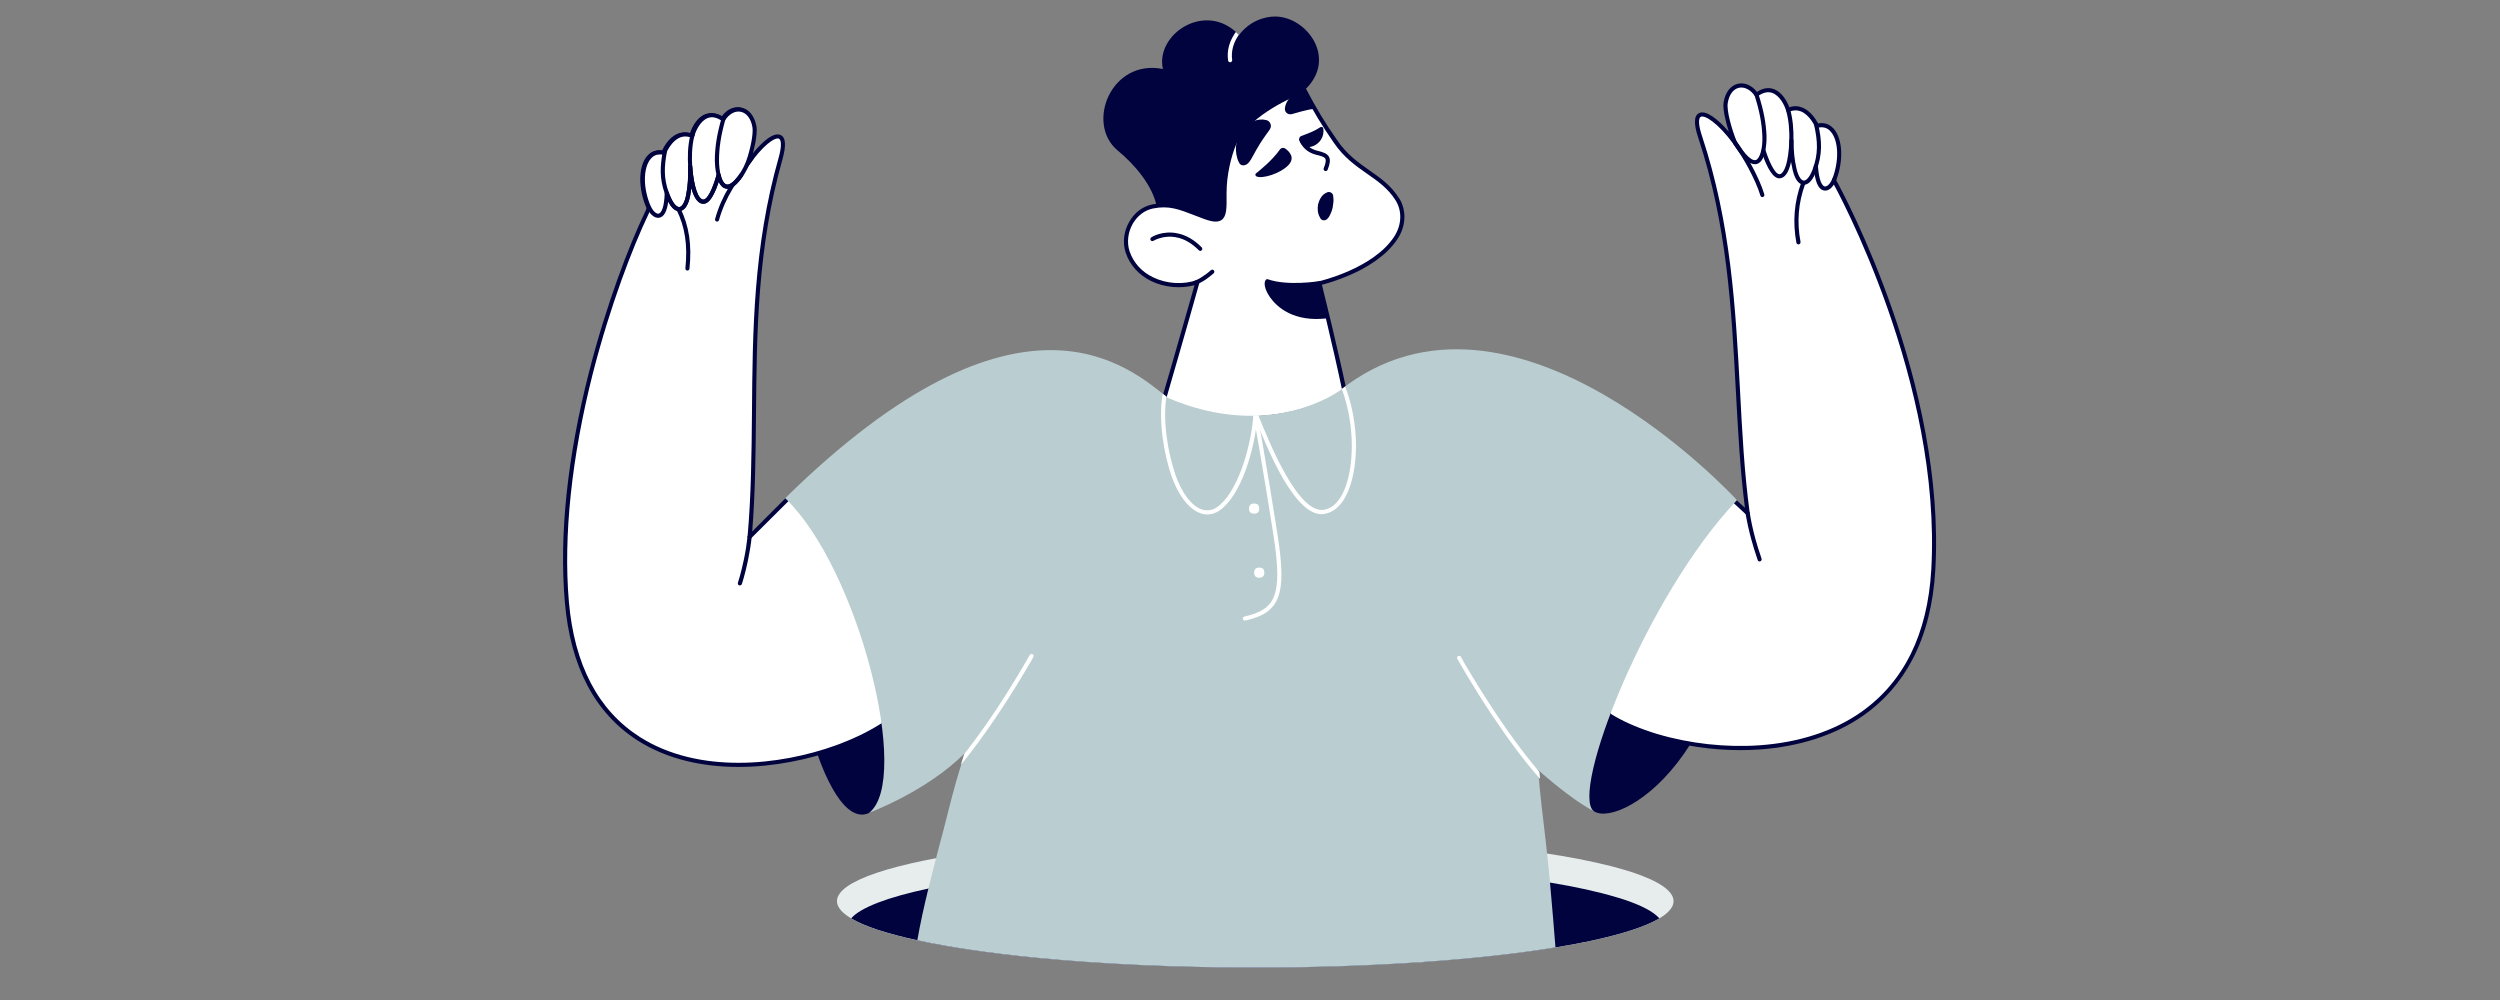 <svg version="1.2" preserveAspectRatio="xMidYMid meet" height="40" viewBox="0 0 75 30" zoomAndPan="magnify" width="100" xmlns:xlink="http://www.w3.org/1999/xlink" xmlns="http://www.w3.org/2000/svg"><rect x="0" y="0" width="75" height="30" fill="#808080" stroke="none"/><defs><clipPath id="6e4f71b139"><path d="M 25 25 L 51 25 L 51 29.031 L 25 29.031 Z M 25 25"></path></clipPath><clipPath id="056508c7a5"><path d="M 25 25 L 50 25 L 50 29.031 L 25 29.031 Z M 25 25"></path></clipPath><clipPath id="13c858c634"><path d="M 36 0.496 L 38 0.496 L 38 2 L 36 2 Z M 36 0.496"></path></clipPath><clipPath id="d900036f0f"><path d="M 39.133 2.707 C 38.328 3.457 37.074 7.027 37.074 7.027 C 37.074 7.027 35.668 6.32 34.906 6.211 C 34.84 6.199 34.77 6.195 34.703 6.199 C 34.578 5.559 34.031 4.926 33.531 4.516 C 32.559 3.707 33.332 1.758 34.887 2.07 C 34.652 1.02 36.184 0.004 37.172 1.051 C 37.469 0.648 37.93 0.484 38.285 0.496 C 39.223 0.523 40.137 1.773 39.133 2.707 Z M 39.133 2.707"></path></clipPath><clipPath id="f13216242a"><path d="M 16.613 3 L 27 3 L 27 23 L 16.613 23 Z M 16.613 3"></path></clipPath><clipPath id="25fd8cb397"><path d="M 16.613 3 L 27 3 L 27 24 L 16.613 24 Z M 16.613 3"></path></clipPath><clipPath id="2780c1cd53"><path d="M 48 2 L 58.711 2 L 58.711 23 L 48 23 Z M 48 2"></path></clipPath><clipPath id="c77d0178c1"><path d="M 23 10 L 53 10 L 53 29.031 L 23 29.031 Z M 23 10"></path></clipPath><clipPath id="6e27660c75"><path d="M 34 11 L 38 11 L 38 16 L 34 16 Z M 34 11"></path></clipPath><clipPath id="eaabe3c5f6"><path d="M 26.07 24.387 C 26.102 24.371 27.797 23.742 28.934 22.605 C 28.934 22.605 28.594 23.652 28.133 25.367 C 27.93 26.117 27.832 26.996 27.594 27.891 C 29.859 28.371 33.461 28.684 37.52 28.684 C 39.91 28.684 42.145 28.574 44.039 28.391 C 44.062 28.387 44.086 28.383 44.109 28.379 C 45.023 28.289 46.047 28.215 46.781 28.09 C 46.781 28.09 46.602 26.816 46.434 25.352 C 46.344 24.559 46.238 23.809 46.176 23.09 C 46.176 23.09 47.055 23.93 47.812 24.336 C 47.105 23.781 49.355 17.914 52.109 15.004 C 52.109 15.004 45.352 7.621 40.195 11.715 C 40.195 11.715 38.133 13.258 35.047 11.941 C 33.961 11.105 30.691 7.945 23.555 14.945 C 25.75 17.051 27.359 23.402 26.07 24.387 Z M 26.07 24.387"></path></clipPath><clipPath id="906a6ea775"><path d="M 37 11 L 41 11 L 41 16 L 37 16 Z M 37 11"></path></clipPath><clipPath id="e678cc10f9"><path d="M 26.07 24.387 C 26.102 24.371 27.797 23.742 28.934 22.605 C 28.934 22.605 28.594 23.652 28.133 25.367 C 27.93 26.117 27.832 26.996 27.594 27.891 C 29.859 28.371 33.461 28.684 37.52 28.684 C 39.91 28.684 42.145 28.574 44.039 28.391 C 44.062 28.387 44.086 28.383 44.109 28.379 C 45.023 28.289 46.047 28.215 46.781 28.09 C 46.781 28.09 46.602 26.816 46.434 25.352 C 46.344 24.559 46.238 23.809 46.176 23.09 C 46.176 23.09 47.055 23.93 47.812 24.336 C 47.105 23.781 49.355 17.914 52.109 15.004 C 52.109 15.004 45.352 7.621 40.195 11.715 C 40.195 11.715 38.133 13.258 35.047 11.941 C 33.961 11.105 30.691 7.945 23.555 14.945 C 25.75 17.051 27.359 23.402 26.07 24.387 Z M 26.07 24.387"></path></clipPath><clipPath id="05b8437af0"><path d="M 37 11 L 39 11 L 39 19 L 37 19 Z M 37 11"></path></clipPath><clipPath id="fd18953d61"><path d="M 26.07 24.387 C 26.102 24.371 27.797 23.742 28.934 22.605 C 28.934 22.605 28.594 23.652 28.133 25.367 C 27.93 26.117 27.832 26.996 27.594 27.891 C 29.859 28.371 33.461 28.684 37.52 28.684 C 39.91 28.684 42.145 28.574 44.039 28.391 C 44.062 28.387 44.086 28.383 44.109 28.379 C 45.023 28.289 46.047 28.215 46.781 28.09 C 46.781 28.09 46.602 26.816 46.434 25.352 C 46.344 24.559 46.238 23.809 46.176 23.09 C 46.176 23.09 47.055 23.93 47.812 24.336 C 47.105 23.781 49.355 17.914 52.109 15.004 C 52.109 15.004 45.352 7.621 40.195 11.715 C 40.195 11.715 38.133 13.258 35.047 11.941 C 33.961 11.105 30.691 7.945 23.555 14.945 C 25.75 17.051 27.359 23.402 26.07 24.387 Z M 26.07 24.387"></path></clipPath><clipPath id="96dff49472"><path d="M 43 19 L 47 19 L 47 24 L 43 24 Z M 43 19"></path></clipPath><clipPath id="88a584d45d"><path d="M 26.07 24.387 C 26.102 24.371 27.797 23.742 28.934 22.605 C 28.934 22.605 28.594 23.652 28.133 25.367 C 27.93 26.117 27.832 26.996 27.594 27.891 C 29.859 28.371 33.461 28.684 37.52 28.684 C 39.91 28.684 42.145 28.574 44.039 28.391 C 44.062 28.387 44.086 28.383 44.109 28.379 C 45.023 28.289 46.047 28.215 46.781 28.09 C 46.781 28.09 46.602 26.816 46.434 25.352 C 46.344 24.559 46.238 23.809 46.176 23.09 C 46.176 23.09 47.055 23.93 47.812 24.336 C 47.105 23.781 49.355 17.914 52.109 15.004 C 52.109 15.004 45.352 7.621 40.195 11.715 C 40.195 11.715 38.133 13.258 35.047 11.941 C 33.961 11.105 30.691 7.945 23.555 14.945 C 25.75 17.051 27.359 23.402 26.07 24.387 Z M 26.07 24.387"></path></clipPath><clipPath id="7367d51e3b"><path d="M 28 19 L 32 19 L 32 24 L 28 24 Z M 28 19"></path></clipPath><clipPath id="5de29b2d40"><path d="M 26.07 24.387 C 26.102 24.371 27.797 23.742 28.934 22.605 C 28.934 22.605 28.594 23.652 28.133 25.367 C 27.93 26.117 27.832 26.996 27.594 27.891 C 29.859 28.371 33.461 28.684 37.52 28.684 C 39.91 28.684 42.145 28.574 44.039 28.391 C 44.062 28.387 44.086 28.383 44.109 28.379 C 45.023 28.289 46.047 28.215 46.781 28.09 C 46.781 28.09 46.602 26.816 46.434 25.352 C 46.344 24.559 46.238 23.809 46.176 23.09 C 46.176 23.09 47.055 23.93 47.812 24.336 C 47.105 23.781 49.355 17.914 52.109 15.004 C 52.109 15.004 45.352 7.621 40.195 11.715 C 40.195 11.715 38.133 13.258 35.047 11.941 C 33.961 11.105 30.691 7.945 23.555 14.945 C 25.75 17.051 27.359 23.402 26.07 24.387 Z M 26.07 24.387"></path></clipPath></defs><g id="2ff604adec"><g clip-path="url(#6e4f71b139)" clip-rule="nonzero"><path d="M 50.207 27.035 C 50.207 27.211 50.059 27.387 49.781 27.551 C 49.367 27.797 48.664 28.023 47.73 28.223 L 47.703 28.23 C 45.41 28.715 41.766 29.027 37.656 29.027 C 35.238 29.027 32.98 28.918 31.062 28.73 C 31.039 28.727 31.016 28.727 30.992 28.723 C 28.344 28.457 26.363 28.043 25.535 27.551 C 25.258 27.387 25.109 27.211 25.109 27.035 C 25.109 26.426 26.82 25.883 29.52 25.516 C 29.582 25.508 29.645 25.5 29.707 25.492 C 31.871 25.211 34.641 25.039 37.656 25.039 C 42.473 25.039 46.652 25.473 48.758 26.102 C 48.836 26.125 48.906 26.148 48.98 26.172 C 49.766 26.434 50.207 26.727 50.207 27.035 Z M 50.207 27.035" style="stroke:none;fill-rule:nonzero;fill:#e7eced;fill-opacity:1;"></path></g><g clip-path="url(#056508c7a5)" clip-rule="nonzero"><path d="M 49.781 27.551 C 49.367 27.797 48.664 28.023 47.73 28.223 L 47.703 28.23 C 45.41 28.715 41.766 29.027 37.656 29.027 C 35.238 29.027 32.98 28.918 31.062 28.73 C 31.039 28.727 31.016 28.727 30.988 28.723 C 28.344 28.457 26.363 28.043 25.535 27.551 C 25.957 27.066 27.496 26.641 29.723 26.34 C 29.781 26.332 29.844 26.324 29.906 26.316 C 32.016 26.043 34.715 25.875 37.656 25.875 C 42.352 25.875 46.43 26.297 48.484 26.914 C 48.559 26.934 48.629 26.957 48.699 26.98 C 49.234 27.156 49.605 27.348 49.781 27.551 Z M 49.781 27.551" style="stroke:none;fill-rule:nonzero;fill:#e7eced;fill-opacity:1;"></path><path d="M 49.781 27.551 C 49.367 27.797 48.664 28.023 47.73 28.223 L 47.703 28.23 C 47.383 28.297 47.035 28.363 46.664 28.422 C 44.383 28.797 41.191 29.027 37.656 29.027 C 35.238 29.027 32.98 28.918 31.062 28.73 C 31.039 28.727 31.016 28.727 30.988 28.723 C 29.637 28.586 28.457 28.414 27.52 28.207 C 26.621 28.012 25.941 27.793 25.535 27.551 C 25.824 27.219 26.645 26.914 27.852 26.656 C 28.398 26.539 29.027 26.434 29.723 26.34 C 29.781 26.332 29.844 26.324 29.906 26.316 C 32.016 26.039 34.715 25.875 37.656 25.875 C 41.133 25.875 44.273 26.105 46.5 26.477 C 47.281 26.605 47.949 26.754 48.48 26.914 C 48.559 26.934 48.629 26.957 48.699 26.98 C 49.234 27.156 49.605 27.348 49.781 27.551 Z M 49.781 27.551" style="stroke:none;fill-rule:nonzero;fill:#00033e;fill-opacity:1;"></path></g><path d="M 39.133 2.707 C 38.328 3.457 37.074 7.027 37.074 7.027 C 37.074 7.027 35.668 6.32 34.906 6.211 C 34.84 6.199 34.77 6.195 34.703 6.199 C 34.578 5.559 34.031 4.926 33.531 4.516 C 32.559 3.707 33.332 1.758 34.887 2.07 C 34.652 1.02 36.184 0.004 37.172 1.051 C 37.469 0.648 37.93 0.484 38.285 0.496 C 39.223 0.523 40.137 1.773 39.133 2.707 Z M 39.133 2.707" style="stroke:none;fill-rule:nonzero;fill:#00033e;fill-opacity:1;"></path><g clip-path="url(#13c858c634)" clip-rule="nonzero"><g clip-path="url(#d900036f0f)" clip-rule="nonzero"><path d="M 36.902 1.867 C 36.875 1.867 36.848 1.848 36.844 1.816 C 36.82 1.668 36.832 1.516 36.871 1.371 C 36.973 1.008 37.242 0.75 37.391 0.625 C 37.418 0.605 37.457 0.609 37.48 0.637 C 37.5 0.66 37.496 0.699 37.469 0.723 C 37.332 0.836 37.082 1.074 36.992 1.402 C 36.957 1.535 36.945 1.668 36.965 1.797 C 36.969 1.832 36.945 1.863 36.914 1.867 C 36.91 1.867 36.906 1.867 36.902 1.867 Z M 36.902 1.867" style="stroke:none;fill-rule:nonzero;fill:#ffffff;fill-opacity:1;"></path></g></g><path d="M 41.922 5.98 C 42.125 6.309 42.125 6.75 41.875 7.133 C 41.219 8.133 39.582 8.496 39.582 8.496 C 39.582 8.496 40.039 10.312 40.348 11.793 C 40.348 11.793 37.988 13.336 34.902 12.02 C 34.902 12.02 35.504 9.973 35.926 8.461 C 35.227 8.711 34.137 8.473 33.828 7.559 C 33.645 7.012 33.98 6.316 34.582 6.195 C 35.168 6.078 35.516 6.281 36.156 6.516 C 36.754 6.73 36.742 6.441 36.738 5.809 C 36.73 5.25 36.871 4.684 37.016 4.336 C 37.344 3.551 38.395 2.992 39.133 2.703 C 39.41 3.234 39.719 3.75 40.062 4.238 C 40.656 5.109 41.449 5.227 41.922 5.98 Z M 41.922 5.98" style="stroke:none;fill-rule:nonzero;fill:#ffffff;fill-opacity:1;"></path><path d="M 37.438 12.613 C 36.695 12.613 35.82 12.48 34.879 12.078 C 34.852 12.066 34.836 12.031 34.844 12.004 C 34.852 11.984 35.418 10.035 35.836 8.555 C 35.422 8.668 34.938 8.625 34.539 8.434 C 34.164 8.25 33.898 7.957 33.77 7.578 C 33.672 7.285 33.711 6.938 33.879 6.652 C 34.035 6.375 34.281 6.191 34.57 6.133 C 35.074 6.035 35.41 6.164 35.875 6.34 C 35.969 6.379 36.07 6.418 36.18 6.457 C 36.383 6.531 36.512 6.543 36.578 6.496 C 36.68 6.422 36.68 6.176 36.676 5.836 L 36.676 5.809 C 36.668 5.223 36.82 4.652 36.961 4.312 C 37.328 3.426 38.586 2.852 39.109 2.645 C 39.141 2.633 39.172 2.648 39.188 2.676 C 39.465 3.211 39.777 3.727 40.113 4.203 C 40.406 4.637 40.754 4.879 41.086 5.113 C 41.422 5.348 41.734 5.566 41.973 5.949 C 41.973 5.949 41.973 5.949 41.977 5.949 C 42.199 6.312 42.184 6.781 41.926 7.168 C 41.582 7.695 40.965 8.047 40.508 8.246 C 40.125 8.414 39.793 8.508 39.656 8.543 C 39.738 8.871 40.137 10.465 40.41 11.781 C 40.414 11.805 40.402 11.832 40.383 11.844 C 40.359 11.863 39.773 12.238 38.797 12.461 C 38.422 12.547 37.965 12.613 37.438 12.613 Z M 34.98 11.984 C 36.535 12.637 37.898 12.539 38.77 12.34 C 39.59 12.152 40.141 11.848 40.277 11.766 C 39.973 10.309 39.527 8.527 39.523 8.512 C 39.52 8.496 39.523 8.477 39.531 8.465 C 39.539 8.449 39.555 8.441 39.57 8.438 C 39.586 8.434 41.191 8.066 41.824 7.102 C 42.051 6.754 42.07 6.336 41.871 6.016 C 41.645 5.652 41.34 5.441 41.016 5.215 C 40.672 4.973 40.316 4.727 40.008 4.273 C 39.684 3.809 39.379 3.305 39.105 2.781 C 38.566 2.996 37.414 3.543 37.074 4.359 C 36.945 4.672 36.793 5.242 36.797 5.809 L 36.797 5.836 C 36.801 6.227 36.805 6.488 36.648 6.598 C 36.543 6.672 36.387 6.664 36.137 6.574 C 36.027 6.531 35.926 6.492 35.828 6.457 C 35.367 6.277 35.062 6.16 34.594 6.254 C 34.34 6.305 34.125 6.469 33.984 6.711 C 33.836 6.969 33.801 7.277 33.887 7.539 C 34.004 7.883 34.25 8.156 34.594 8.32 C 34.996 8.516 35.5 8.547 35.906 8.402 C 35.926 8.395 35.949 8.398 35.969 8.414 C 35.984 8.43 35.992 8.453 35.984 8.477 C 35.605 9.84 35.074 11.652 34.98 11.984 Z M 34.98 11.984" style="stroke:none;fill-rule:nonzero;fill:#00033e;fill-opacity:1;"></path><path d="M 37.172 4.879 L 37.145 4.824 C 37.137 4.809 37.133 4.789 37.125 4.773 C 36.906 4.07 37.484 3.477 37.988 3.602 C 38.086 3.625 38.145 3.727 38.121 3.824 C 38.086 3.941 37.918 4.059 37.57 4.711 C 37.52 4.801 37.449 4.949 37.309 4.961 C 37.262 4.965 37.215 4.945 37.188 4.906 C 37.18 4.895 37.176 4.887 37.172 4.879 Z M 37.172 4.879" style="stroke:none;fill-rule:nonzero;fill:#00033e;fill-opacity:1;"></path><path d="M 37.684 5.199 C 37.82 5.086 38.152 4.828 38.402 4.48 C 38.441 4.43 38.508 4.422 38.559 4.457 C 38.684 4.547 38.859 4.73 38.656 4.949 C 38.41 5.211 37.867 5.371 37.695 5.293 C 37.656 5.273 37.648 5.219 37.684 5.199 Z M 37.684 5.199" style="stroke:none;fill-rule:nonzero;fill:#00033e;fill-opacity:1;"></path><path d="M 39.609 3.816 C 39.465 3.914 39.344 3.965 39.047 4.078 C 38.988 4.094 38.957 4.16 38.98 4.215 C 39.121 4.621 39.773 4.348 39.699 3.855 C 39.695 3.824 39.668 3.805 39.637 3.809 C 39.625 3.809 39.617 3.812 39.609 3.816 Z M 39.609 3.816" style="stroke:none;fill-rule:nonzero;fill:#00033e;fill-opacity:1;"></path><path d="M 39.039 3.344 C 39.027 3.348 38.746 3.426 38.746 3.426 C 38.617 3.449 38.535 3.348 38.547 3.25 C 38.566 3.086 38.656 2.953 38.789 2.848 C 38.902 2.797 39.02 2.746 39.121 2.707 C 39.125 2.707 39.129 2.707 39.133 2.703 C 39.23 2.891 39.332 3.078 39.438 3.262 C 39.242 3.289 39.242 3.297 39.039 3.344 Z M 39.039 3.344" style="stroke:none;fill-rule:nonzero;fill:#00033e;fill-opacity:1;"></path><path d="M 38.02 8.438 C 38.629 8.652 39.582 8.496 39.582 8.496 C 39.582 8.496 39.582 8.496 39.582 8.5 C 39.59 8.527 39.656 8.926 39.762 9.492 C 38.367 9.637 37.902 8.602 38.02 8.438 Z M 38.02 8.438" style="stroke:none;fill-rule:nonzero;fill:#00033e;fill-opacity:1;"></path><path d="M 39.496 9.57 C 38.555 9.57 38.156 9.02 38.051 8.84 C 37.941 8.656 37.91 8.484 37.969 8.402 C 37.984 8.379 38.016 8.367 38.039 8.379 C 38.625 8.586 39.562 8.438 39.57 8.434 C 39.59 8.434 39.609 8.438 39.625 8.453 L 39.625 8.457 C 39.637 8.465 39.641 8.477 39.645 8.488 C 39.645 8.496 39.652 8.531 39.66 8.59 C 39.688 8.746 39.746 9.07 39.82 9.48 C 39.824 9.5 39.82 9.516 39.809 9.531 C 39.801 9.543 39.785 9.551 39.766 9.555 C 39.672 9.562 39.582 9.57 39.496 9.57 Z M 38.062 8.516 C 38.066 8.566 38.09 8.66 38.156 8.777 C 38.254 8.941 38.621 9.445 39.496 9.445 C 39.559 9.445 39.621 9.441 39.688 9.438 C 39.617 9.059 39.566 8.758 39.539 8.609 C 39.535 8.594 39.535 8.578 39.531 8.566 C 39.441 8.578 39.258 8.602 39.031 8.609 C 38.641 8.625 38.316 8.594 38.062 8.516 Z M 38.062 8.516" style="stroke:none;fill-rule:nonzero;fill:#00033e;fill-opacity:1;"></path><path d="M 39.605 6.535 C 39.594 6.52 39.586 6.504 39.578 6.484 C 39.57 6.469 39.562 6.453 39.559 6.434 C 39.547 6.402 39.539 6.367 39.535 6.336 C 39.527 6.266 39.531 6.195 39.543 6.125 C 39.562 6.055 39.59 5.984 39.629 5.926 C 39.672 5.855 39.738 5.801 39.816 5.77 C 39.883 5.742 39.961 5.777 39.988 5.844 C 39.996 5.855 39.996 5.871 39.996 5.883 L 40 5.926 C 40.008 5.98 40.008 6.031 40 6.082 C 39.996 6.133 39.988 6.18 39.98 6.227 C 39.969 6.277 39.953 6.324 39.934 6.375 C 39.922 6.398 39.91 6.426 39.898 6.453 C 39.891 6.469 39.883 6.48 39.875 6.496 C 39.867 6.508 39.859 6.523 39.848 6.535 L 39.816 6.57 C 39.762 6.621 39.68 6.625 39.625 6.57 C 39.617 6.559 39.609 6.547 39.605 6.535 Z M 39.605 6.535" style="stroke:none;fill-rule:nonzero;fill:#00033e;fill-opacity:1;"></path><path d="M 39.77 5.133 C 39.762 5.133 39.754 5.129 39.746 5.129 C 39.715 5.113 39.699 5.078 39.711 5.047 C 39.77 4.906 39.785 4.812 39.762 4.762 C 39.73 4.707 39.641 4.68 39.492 4.645 C 39.078 4.543 38.992 4.227 38.988 4.211 C 38.98 4.18 39 4.145 39.035 4.137 C 39.066 4.129 39.102 4.148 39.109 4.18 C 39.113 4.191 39.184 4.441 39.523 4.523 C 39.68 4.562 39.812 4.598 39.871 4.707 C 39.914 4.793 39.902 4.914 39.828 5.094 C 39.816 5.117 39.793 5.133 39.77 5.133 Z M 39.77 5.133" style="stroke:none;fill-rule:nonzero;fill:#00033e;fill-opacity:1;"></path><path d="M 52.012 15.004 C 50.621 15.332 45.512 22.801 47.816 24.336 C 48.648 24.895 52.797 22.289 52.012 15.004 Z M 52.012 15.004" style="stroke:none;fill-rule:nonzero;fill:#00033e;fill-opacity:1;"></path><path d="M 23.664 14.93 C 26.02 17.105 27.453 23.75 26.066 24.391 C 24.754 24.996 23.289 19.684 23.664 14.93 Z M 23.664 14.93" style="stroke:none;fill-rule:nonzero;fill:#00033e;fill-opacity:1;"></path><g clip-path="url(#f13216242a)" clip-rule="nonzero"><path d="M 17.008 18.055 C 17.461 23.367 22.168 23.484 25.109 22.414 C 25.168 22.391 25.227 22.371 25.285 22.348 C 25.793 22.148 26.246 21.914 26.602 21.668 C 26.93 17.086 23.715 14.965 23.668 14.93 L 22.488 16.105 C 22.809 12.48 22.277 8.785 23.414 4.766 C 23.719 3.695 23.035 4.004 22.379 4.984 C 22.516 4.609 22.656 4.031 22.605 3.777 C 22.488 3.18 21.949 3.121 21.672 3.578 C 21.113 3.199 20.812 3.805 20.742 4.074 C 20.176 3.855 19.898 4.586 19.898 4.586 C 19.27 4.441 19.086 5.41 19.461 6.242 C 19.449 6.273 19.438 6.309 19.426 6.344 C 19.414 6.363 19.406 6.387 19.395 6.41 C 18.527 8.219 16.613 13.461 17.008 18.055 Z M 17.008 18.055" style="stroke:none;fill-rule:nonzero;fill:#ffffff;fill-opacity:1;"></path></g><g clip-path="url(#25fd8cb397)" clip-rule="nonzero"><path d="M 22.152 23.008 C 21.094 23.008 20.023 22.785 19.129 22.215 C 17.848 21.395 17.109 19.996 16.945 18.059 C 16.773 16.047 17.016 13.73 17.668 11.172 C 18.191 9.121 18.875 7.352 19.34 6.383 C 19.348 6.359 19.359 6.34 19.371 6.32 C 19.375 6.297 19.387 6.27 19.395 6.242 C 19.145 5.668 19.145 5.008 19.402 4.695 C 19.52 4.551 19.676 4.488 19.863 4.516 C 19.914 4.406 20.059 4.133 20.312 4.02 C 20.434 3.965 20.566 3.957 20.699 3.996 C 20.762 3.805 20.91 3.52 21.16 3.426 C 21.312 3.367 21.48 3.391 21.652 3.492 C 21.797 3.289 22.004 3.188 22.207 3.223 C 22.434 3.262 22.605 3.465 22.668 3.766 C 22.707 3.969 22.637 4.332 22.551 4.641 C 22.867 4.246 23.211 3.953 23.418 4.051 C 23.574 4.121 23.59 4.367 23.473 4.781 C 22.723 7.434 22.703 9.957 22.68 12.395 C 22.668 13.617 22.66 14.773 22.566 15.945 L 23.625 14.887 C 23.645 14.867 23.68 14.863 23.703 14.879 L 23.707 14.883 C 23.855 14.984 24.637 15.543 25.359 16.609 C 25.801 17.254 26.137 17.957 26.359 18.707 C 26.637 19.637 26.738 20.633 26.664 21.672 C 26.664 21.691 26.652 21.707 26.637 21.719 C 26.27 21.973 25.809 22.207 25.305 22.406 C 25.277 22.418 25.246 22.426 25.219 22.438 C 25.188 22.449 25.16 22.461 25.133 22.473 C 24.266 22.785 23.215 23.008 22.152 23.008 Z M 17.066 18.047 C 17.23 19.945 17.945 21.312 19.195 22.109 C 20.953 23.23 23.391 22.973 25.09 22.355 C 25.117 22.344 25.145 22.332 25.176 22.324 C 25.203 22.312 25.234 22.301 25.262 22.289 C 25.746 22.102 26.188 21.875 26.543 21.633 C 26.613 20.621 26.512 19.648 26.242 18.742 C 26.023 18.004 25.691 17.312 25.258 16.676 C 24.594 15.703 23.887 15.16 23.676 15.012 L 22.531 16.152 C 22.516 16.168 22.488 16.176 22.465 16.164 C 22.438 16.152 22.426 16.129 22.426 16.102 C 22.535 14.879 22.547 13.672 22.559 12.395 C 22.578 9.945 22.598 7.418 23.355 4.746 C 23.465 4.363 23.434 4.191 23.367 4.16 C 23.254 4.109 22.883 4.348 22.43 5.016 C 22.414 5.043 22.379 5.051 22.352 5.039 C 22.324 5.023 22.312 4.992 22.32 4.961 C 22.465 4.574 22.59 4.016 22.547 3.789 C 22.496 3.543 22.363 3.375 22.188 3.344 C 22.02 3.312 21.84 3.414 21.723 3.609 C 21.715 3.625 21.699 3.633 21.684 3.637 C 21.668 3.641 21.648 3.637 21.637 3.629 C 21.477 3.52 21.332 3.492 21.203 3.539 C 20.973 3.629 20.84 3.938 20.801 4.09 C 20.797 4.105 20.785 4.121 20.77 4.129 C 20.754 4.137 20.738 4.137 20.719 4.133 C 20.594 4.082 20.473 4.082 20.363 4.133 C 20.098 4.25 19.957 4.605 19.957 4.609 C 19.945 4.637 19.914 4.652 19.887 4.648 C 19.727 4.609 19.594 4.652 19.496 4.773 C 19.266 5.055 19.273 5.676 19.52 6.215 C 19.527 6.23 19.527 6.25 19.52 6.266 C 19.504 6.297 19.496 6.332 19.484 6.359 C 19.484 6.363 19.484 6.367 19.48 6.371 C 19.473 6.391 19.461 6.414 19.449 6.438 C 18.988 7.402 18.309 9.16 17.785 11.203 C 17.148 13.715 16.898 16.078 17.066 18.047 Z M 17.066 18.047" style="stroke:none;fill-rule:nonzero;fill:#00033e;fill-opacity:1;"></path></g><g clip-path="url(#2780c1cd53)" clip-rule="nonzero"><path d="M 48.223 20.621 C 48.223 20.902 48.238 21.176 48.27 21.453 C 48.277 21.453 48.281 21.457 48.285 21.465 C 48.613 21.672 49.027 21.859 49.5 22.016 C 49.559 22.035 49.617 22.055 49.676 22.07 C 49.684 22.07 49.691 22.074 49.699 22.078 C 52.672 22.969 57.684 22.543 57.996 17.102 C 58.332 11.312 55.035 5.438 55.016 5.41 C 55.359 4.566 55.129 3.605 54.508 3.777 C 54.508 3.777 54.195 3.055 53.641 3.297 C 53.562 3.031 53.234 2.438 52.695 2.844 C 52.398 2.398 51.863 2.484 51.77 3.086 C 51.73 3.34 51.898 3.914 52.047 4.277 C 51.348 3.332 50.652 3.055 51.004 4.105 C 52.316 8.074 51.949 11.785 52.43 15.398 L 52.008 15.004 C 52.008 15.004 51.238 15.336 50.395 16.07 C 49.375 16.957 48.238 18.438 48.223 20.621 Z M 48.223 20.621" style="stroke:none;fill-rule:nonzero;fill:#ffffff;fill-opacity:1;"></path><path d="M 52.215 22.504 C 51.363 22.504 50.484 22.375 49.684 22.137 L 49.656 22.129 C 49.605 22.113 49.547 22.094 49.48 22.074 C 49.004 21.918 48.582 21.723 48.254 21.516 C 48.25 21.512 48.246 21.512 48.246 21.508 C 48.246 21.508 48.242 21.508 48.242 21.508 C 48.223 21.5 48.211 21.48 48.211 21.461 C 48.176 21.172 48.16 20.898 48.164 20.621 C 48.168 19.625 48.41 18.684 48.879 17.828 C 49.242 17.168 49.738 16.562 50.352 16.023 C 51.195 15.293 51.977 14.949 51.984 14.949 C 52.004 14.938 52.031 14.941 52.051 14.961 L 52.348 15.234 C 52.199 14.07 52.141 12.914 52.074 11.695 C 51.945 9.262 51.812 6.742 50.945 4.125 C 50.809 3.719 50.816 3.473 50.969 3.395 C 51.172 3.289 51.531 3.566 51.863 3.949 C 51.766 3.641 51.68 3.277 51.707 3.078 C 51.754 2.773 51.918 2.562 52.141 2.512 C 52.344 2.469 52.555 2.562 52.711 2.758 C 52.879 2.645 53.043 2.617 53.199 2.668 C 53.449 2.75 53.609 3.027 53.68 3.219 C 53.812 3.172 53.945 3.176 54.07 3.227 C 54.324 3.328 54.484 3.594 54.543 3.703 C 54.727 3.668 54.887 3.723 55.012 3.863 C 55.281 4.164 55.312 4.824 55.086 5.406 C 55.344 5.875 58.379 11.539 58.059 17.105 C 58 18.129 57.77 19.031 57.375 19.781 C 57.02 20.461 56.523 21.027 55.902 21.465 C 55.07 22.047 53.996 22.398 52.789 22.484 C 52.602 22.496 52.41 22.504 52.215 22.504 Z M 48.328 21.418 C 48.645 21.617 49.059 21.805 49.52 21.957 C 49.586 21.977 49.645 21.996 49.691 22.012 C 49.695 22.012 49.695 22.012 49.695 22.012 L 49.719 22.02 C 50.688 22.309 51.777 22.43 52.781 22.359 C 53.965 22.277 55.02 21.934 55.832 21.363 C 57.117 20.461 57.824 19.027 57.938 17.098 C 58.262 11.445 55.098 5.684 54.965 5.441 L 54.965 5.438 C 54.953 5.422 54.953 5.402 54.961 5.387 C 55.18 4.84 55.164 4.219 54.918 3.945 C 54.816 3.828 54.684 3.793 54.523 3.836 C 54.492 3.844 54.461 3.828 54.449 3.801 C 54.449 3.797 54.293 3.445 54.023 3.34 C 53.91 3.297 53.789 3.301 53.668 3.355 C 53.652 3.363 53.633 3.363 53.617 3.355 C 53.602 3.348 53.586 3.332 53.582 3.316 C 53.539 3.168 53.395 2.863 53.16 2.785 C 53.027 2.742 52.883 2.777 52.73 2.891 C 52.719 2.902 52.703 2.906 52.684 2.902 C 52.668 2.902 52.652 2.891 52.645 2.879 C 52.516 2.691 52.336 2.598 52.168 2.633 C 51.996 2.672 51.871 2.844 51.832 3.094 C 51.797 3.32 51.945 3.863 52.105 4.254 C 52.117 4.285 52.105 4.316 52.078 4.332 C 52.051 4.348 52.016 4.34 52 4.316 C 51.52 3.664 51.133 3.445 51.023 3.504 C 50.961 3.535 50.934 3.707 51.062 4.086 C 51.934 6.719 52.066 9.246 52.199 11.688 C 52.266 12.965 52.328 14.168 52.492 15.391 C 52.496 15.414 52.48 15.441 52.457 15.453 C 52.434 15.465 52.406 15.461 52.387 15.441 L 51.996 15.078 C 51.832 15.152 51.16 15.488 50.434 16.117 C 49.828 16.645 49.344 17.242 48.988 17.891 C 48.527 18.727 48.293 19.645 48.285 20.621 L 48.285 20.625 C 48.285 20.883 48.297 21.145 48.328 21.418 Z M 48.242 21.508 Z M 48.223 20.621 Z M 48.223 20.621" style="stroke:none;fill-rule:nonzero;fill:#00033e;fill-opacity:1;"></path></g><path d="M 53.953 7.332 C 53.926 7.332 53.898 7.312 53.891 7.281 C 53.777 6.652 53.824 6.062 54.039 5.473 C 54.051 5.441 54.086 5.426 54.121 5.438 C 54.152 5.449 54.168 5.484 54.156 5.516 C 53.949 6.086 53.902 6.652 54.016 7.258 C 54.02 7.293 53.996 7.324 53.965 7.332 C 53.961 7.332 53.957 7.332 53.953 7.332 Z M 53.953 7.332" style="stroke:none;fill-rule:nonzero;fill:#00033e;fill-opacity:1;"></path><path d="M 54.758 5.719 C 54.746 5.719 54.734 5.715 54.723 5.715 C 54.547 5.688 54.441 5.441 54.414 4.988 C 54.41 4.953 54.438 4.926 54.473 4.922 C 54.504 4.922 54.535 4.945 54.539 4.98 C 54.566 5.414 54.664 5.578 54.742 5.594 C 54.816 5.605 54.914 5.504 54.969 5.363 C 54.98 5.332 55.016 5.316 55.051 5.328 C 55.082 5.344 55.098 5.379 55.082 5.41 C 55.02 5.566 54.898 5.719 54.758 5.719 Z M 54.758 5.719" style="stroke:none;fill-rule:nonzero;fill:#00033e;fill-opacity:1;"></path><path d="M 54.117 5.543 C 54.113 5.543 54.109 5.543 54.105 5.543 C 54.02 5.535 53.867 5.473 53.781 5.105 C 53.703 4.777 53.691 4.539 53.68 4.219 C 53.68 4.184 53.707 4.156 53.738 4.152 C 53.773 4.152 53.805 4.18 53.805 4.215 C 53.812 4.527 53.824 4.762 53.898 5.074 C 53.949 5.277 54.031 5.414 54.113 5.418 C 54.176 5.422 54.277 5.34 54.371 5.102 C 54.559 4.609 54.531 4.23 54.422 3.742 C 54.414 3.707 54.438 3.676 54.469 3.668 C 54.504 3.66 54.535 3.68 54.543 3.715 C 54.656 4.211 54.684 4.625 54.484 5.145 C 54.359 5.469 54.219 5.543 54.117 5.543 Z M 54.117 5.543" style="stroke:none;fill-rule:nonzero;fill:#00033e;fill-opacity:1;"></path><g clip-path="url(#c77d0178c1)" clip-rule="nonzero"><path d="M 47.812 24.336 C 47.055 23.93 46.145 23.098 46.145 23.098 C 46.195 23.805 46.289 24.504 46.379 25.297 C 46.422 25.668 46.461 26.074 46.5 26.477 C 46.57 27.242 46.629 27.988 46.664 28.422 C 44.383 28.797 41.191 29.027 37.656 29.027 C 35.238 29.027 32.98 28.918 31.062 28.73 C 31.039 28.727 31.016 28.727 30.988 28.723 C 29.637 28.586 28.457 28.414 27.52 28.207 C 27.605 27.715 27.727 27.168 27.852 26.656 C 27.961 26.211 28.07 25.793 28.156 25.461 C 28.375 24.656 28.531 23.98 28.672 23.488 C 28.836 22.93 28.934 22.605 28.934 22.605 C 27.797 23.742 26.102 24.371 26.07 24.387 C 27.359 23.402 25.75 17.051 23.555 14.945 C 27.086 11.48 29.672 10.504 31.516 10.504 C 33.395 10.504 34.5 11.52 35.047 11.941 C 38.133 13.258 40.195 11.715 40.195 11.715 C 45.352 7.621 52.109 15.004 52.109 15.004 C 49.355 17.914 47.105 23.781 47.812 24.336 Z M 47.812 24.336" style="stroke:none;fill-rule:nonzero;fill:#bacdd0;fill-opacity:1;"></path></g><path d="M 37.594 12.559 C 37.594 12.555 37.594 12.555 37.594 12.551 C 37.637 12.551 37.684 12.547 37.742 12.547" style="stroke:none;fill-rule:nonzero;fill:#fcb6b1;fill-opacity:1;"></path><path d="M 37.777 15.258 C 37.777 15.359 37.727 15.41 37.625 15.41 C 37.523 15.41 37.469 15.359 37.469 15.258 C 37.469 15.156 37.523 15.105 37.625 15.105 C 37.727 15.105 37.777 15.156 37.777 15.258 Z M 37.777 15.258" style="stroke:none;fill-rule:nonzero;fill:#ffffff;fill-opacity:1;"></path><path d="M 37.93 17.18 C 37.93 17.281 37.879 17.332 37.777 17.332 C 37.676 17.332 37.625 17.281 37.625 17.18 C 37.625 17.078 37.676 17.027 37.777 17.027 C 37.879 17.027 37.93 17.078 37.93 17.18 Z M 37.93 17.18" style="stroke:none;fill-rule:nonzero;fill:#ffffff;fill-opacity:1;"></path><g clip-path="url(#6e27660c75)" clip-rule="nonzero"><g clip-path="url(#eaabe3c5f6)" clip-rule="nonzero"><path d="M 36.219 15.434 C 36.156 15.434 36.098 15.426 36.039 15.406 C 35.688 15.301 35.344 14.863 35.141 14.27 C 34.926 13.633 34.746 12.66 34.875 11.844 C 34.879 11.812 34.914 11.789 34.945 11.793 C 34.98 11.801 35.004 11.832 34.996 11.863 C 34.871 12.66 35.047 13.605 35.258 14.227 C 35.445 14.789 35.758 15.195 36.074 15.289 C 36.219 15.332 36.375 15.309 36.504 15.219 C 37.098 14.82 37.531 13.48 37.605 12.414 C 37.609 12.383 37.637 12.355 37.672 12.359 C 37.707 12.359 37.73 12.391 37.73 12.422 C 37.652 13.504 37.223 14.887 36.574 15.324 C 36.465 15.395 36.344 15.434 36.219 15.434 Z M 36.219 15.434" style="stroke:none;fill-rule:nonzero;fill:#ffffff;fill-opacity:1;"></path></g></g><g clip-path="url(#906a6ea775)" clip-rule="nonzero"><g clip-path="url(#e678cc10f9)" clip-rule="nonzero"><path d="M 39.652 15.426 C 39.293 15.426 38.918 15.078 38.504 14.379 C 38.129 13.734 37.805 12.926 37.609 12.441 C 37.598 12.41 37.613 12.375 37.645 12.363 C 37.676 12.348 37.711 12.363 37.723 12.395 C 38.094 13.312 38.957 15.461 39.746 15.289 C 39.949 15.246 40.121 15.094 40.262 14.84 C 40.656 14.102 40.652 12.703 40.246 11.652 C 40.234 11.621 40.25 11.586 40.281 11.574 C 40.312 11.562 40.348 11.578 40.359 11.609 C 40.566 12.141 40.68 12.77 40.68 13.387 C 40.676 13.992 40.566 14.527 40.367 14.898 C 40.215 15.184 40.008 15.359 39.77 15.41 C 39.73 15.418 39.691 15.426 39.652 15.426 Z M 39.652 15.426" style="stroke:none;fill-rule:nonzero;fill:#ffffff;fill-opacity:1;"></path></g></g><g clip-path="url(#05b8437af0)" clip-rule="nonzero"><g clip-path="url(#fd18953d61)" clip-rule="nonzero"><path d="M 37.348 18.617 C 37.316 18.617 37.293 18.598 37.285 18.57 C 37.277 18.535 37.301 18.504 37.332 18.496 C 37.844 18.383 38.105 18.203 38.227 17.871 C 38.355 17.527 38.348 16.992 38.207 16.074 C 37.906 14.141 37.574 12.234 37.453 11.73 C 37.445 11.695 37.465 11.664 37.5 11.656 C 37.531 11.648 37.566 11.668 37.574 11.699 C 37.695 12.207 38.027 14.121 38.328 16.055 C 38.477 17.008 38.48 17.547 38.344 17.914 C 38.203 18.285 37.91 18.496 37.359 18.617 C 37.355 18.617 37.352 18.617 37.348 18.617 Z M 37.348 18.617" style="stroke:none;fill-rule:nonzero;fill:#ffffff;fill-opacity:1;"></path></g></g><g clip-path="url(#96dff49472)" clip-rule="nonzero"><g clip-path="url(#88a584d45d)" clip-rule="nonzero"><path d="M 46.234 23.371 C 46.215 23.371 46.199 23.363 46.188 23.352 C 45.738 22.84 45.262 22.207 44.766 21.461 C 44.199 20.613 43.797 19.902 43.723 19.77 L 43.719 19.766 C 43.703 19.738 43.711 19.699 43.742 19.684 C 43.773 19.664 43.809 19.676 43.828 19.703 L 43.828 19.711 C 43.902 19.844 44.305 20.547 44.867 21.391 C 45.359 22.133 45.836 22.762 46.277 23.27 C 46.301 23.293 46.301 23.332 46.273 23.355 C 46.262 23.367 46.246 23.371 46.234 23.371 Z M 46.234 23.371" style="stroke:none;fill-rule:nonzero;fill:#ffffff;fill-opacity:1;"></path></g></g><g clip-path="url(#7367d51e3b)" clip-rule="nonzero"><g clip-path="url(#5de29b2d40)" clip-rule="nonzero"><path d="M 28.68 23.09 C 28.664 23.09 28.652 23.086 28.641 23.074 C 28.613 23.055 28.609 23.016 28.633 22.988 C 29.02 22.523 29.43 21.969 29.855 21.336 C 30.418 20.488 30.816 19.785 30.891 19.652 C 30.891 19.652 30.891 19.648 30.895 19.648 C 30.922 19.605 30.965 19.617 30.977 19.625 C 30.996 19.633 31.023 19.664 31 19.707 L 31 19.711 C 30.992 19.727 30.961 19.781 30.91 19.875 C 30.906 19.883 30.902 19.891 30.895 19.895 C 30.727 20.184 30.391 20.754 29.957 21.402 C 29.531 22.039 29.117 22.602 28.727 23.066 C 28.715 23.082 28.699 23.09 28.68 23.09 Z M 28.68 23.09" style="stroke:none;fill-rule:nonzero;fill:#ffffff;fill-opacity:1;"></path></g></g><path d="M 53.387 5.352 C 53.203 5.352 53.023 5.086 52.844 4.547 C 52.836 4.512 52.852 4.477 52.887 4.469 C 52.918 4.457 52.953 4.473 52.965 4.508 C 53.02 4.676 53.215 5.227 53.387 5.227 C 53.453 5.227 53.531 5.117 53.582 4.949 C 53.668 4.668 53.754 3.902 53.582 3.316 C 53.574 3.281 53.59 3.25 53.625 3.238 C 53.656 3.23 53.691 3.25 53.703 3.281 C 53.867 3.844 53.809 4.633 53.699 4.984 C 53.605 5.301 53.465 5.348 53.387 5.348 C 53.387 5.352 53.387 5.352 53.387 5.352 Z M 53.387 5.352" style="stroke:none;fill-rule:nonzero;fill:#00033e;fill-opacity:1;"></path><path d="M 52.645 4.926 C 52.465 4.926 52.254 4.723 51.996 4.312 C 51.977 4.281 51.988 4.242 52.016 4.227 C 52.043 4.207 52.082 4.219 52.102 4.246 C 52.215 4.43 52.5 4.852 52.676 4.801 C 52.781 4.766 52.887 4.488 52.871 4.086 C 52.855 3.691 52.785 3.328 52.637 2.863 C 52.625 2.828 52.645 2.793 52.676 2.785 C 52.707 2.773 52.742 2.789 52.754 2.824 C 52.906 3.301 52.98 3.676 52.996 4.082 C 52.996 4.109 53.016 4.824 52.711 4.918 C 52.688 4.926 52.668 4.926 52.645 4.926 Z M 52.645 4.926" style="stroke:none;fill-rule:nonzero;fill:#00033e;fill-opacity:1;"></path><path d="M 52.871 5.852 C 52.723 5.348 52.328 4.656 52.047 4.277" style="stroke:none;fill-rule:nonzero;fill:#ffffff;fill-opacity:1;"></path><path d="M 52.871 5.914 C 52.844 5.914 52.82 5.895 52.812 5.867 C 52.664 5.379 52.285 4.703 52 4.316 C 51.977 4.289 51.984 4.25 52.012 4.23 C 52.039 4.207 52.078 4.215 52.098 4.242 C 52.391 4.637 52.781 5.332 52.93 5.832 C 52.938 5.867 52.922 5.902 52.887 5.91 C 52.883 5.914 52.875 5.914 52.871 5.914 Z M 52.871 5.914" style="stroke:none;fill-rule:nonzero;fill:#00033e;fill-opacity:1;"></path><path d="M 21.512 6.648 C 21.508 6.648 21.5 6.645 21.496 6.645 C 21.461 6.637 21.445 6.602 21.453 6.57 C 21.652 5.836 22.055 5.305 22.348 4.914 C 22.406 4.836 22.461 4.762 22.508 4.695 C 22.531 4.668 22.566 4.66 22.598 4.68 C 22.625 4.699 22.629 4.738 22.609 4.766 C 22.562 4.836 22.508 4.91 22.445 4.988 C 22.16 5.371 21.766 5.891 21.57 6.602 C 21.562 6.629 21.539 6.648 21.512 6.648 Z M 21.512 6.648" style="stroke:none;fill-rule:nonzero;fill:#00033e;fill-opacity:1;"></path><path d="M 20.621 8.059 C 20.703 7.246 20.57 6.715 20.352 6.27" style="stroke:none;fill-rule:nonzero;fill:#ffffff;fill-opacity:1;"></path><path d="M 20.621 8.117 C 20.621 8.117 20.617 8.117 20.617 8.117 C 20.582 8.113 20.559 8.086 20.562 8.051 C 20.633 7.352 20.551 6.812 20.297 6.297 C 20.281 6.27 20.297 6.23 20.324 6.215 C 20.355 6.199 20.395 6.215 20.41 6.242 C 20.672 6.777 20.758 7.34 20.684 8.062 C 20.68 8.094 20.652 8.117 20.621 8.117 Z M 20.621 8.117" style="stroke:none;fill-rule:nonzero;fill:#00033e;fill-opacity:1;"></path><path d="M 22.18 5.332 C 21.816 5.805 21.637 5.574 21.559 5.254 C 21.227 6.418 20.941 6.051 20.836 5.742 C 20.781 5.582 20.727 5.305 20.707 4.992 C 20.707 5.312 20.703 5.547 20.641 5.871 C 20.547 6.355 20.273 6.434 20.055 5.926 C 20.035 5.879 20.02 5.836 20.004 5.789 C 19.98 6.707 19.613 6.535 19.469 6.219 C 19.469 6.215 19.469 6.215 19.469 6.215 C 19.105 5.391 19.301 4.438 19.922 4.586 C 19.922 4.586 19.93 4.566 19.945 4.535 C 20.023 4.371 20.297 3.887 20.77 4.074 C 20.773 4.066 20.773 4.059 20.773 4.055 C 20.852 3.773 21.16 3.207 21.699 3.582 C 21.98 3.129 22.516 3.191 22.633 3.789 C 22.668 3.98 22.594 4.367 22.496 4.703 C 22.43 4.93 22.324 5.145 22.18 5.332 Z M 22.18 5.332" style="stroke:none;fill-rule:nonzero;fill:#ffffff;fill-opacity:1;"></path><path d="M 19.742 6.535 C 19.605 6.535 19.48 6.395 19.414 6.242 L 19.41 6.238 C 19.156 5.656 19.164 5.004 19.426 4.688 C 19.543 4.547 19.703 4.484 19.887 4.516 C 19.887 4.512 19.891 4.512 19.891 4.508 C 19.934 4.418 20.023 4.25 20.168 4.129 C 20.336 3.984 20.527 3.938 20.727 3.996 C 20.801 3.777 20.957 3.508 21.195 3.426 C 21.348 3.367 21.512 3.395 21.68 3.496 C 21.828 3.293 22.035 3.191 22.238 3.23 C 22.465 3.27 22.633 3.477 22.691 3.777 C 22.742 4.039 22.598 4.566 22.555 4.723 C 22.484 4.961 22.375 5.18 22.23 5.367 C 22.059 5.59 21.91 5.688 21.773 5.656 C 21.688 5.641 21.617 5.57 21.562 5.457 C 21.348 6.105 21.168 6.113 21.102 6.113 C 21.027 6.117 20.887 6.074 20.777 5.762 C 20.766 5.727 20.754 5.684 20.742 5.641 C 20.73 5.719 20.719 5.797 20.703 5.883 C 20.648 6.156 20.539 6.316 20.395 6.332 C 20.242 6.352 20.129 6.207 20.047 6.051 C 20.008 6.34 19.922 6.504 19.781 6.531 C 19.77 6.531 19.758 6.535 19.742 6.535 Z M 19.801 4.633 C 19.688 4.633 19.594 4.676 19.52 4.766 C 19.289 5.043 19.289 5.656 19.523 6.188 L 19.527 6.191 C 19.586 6.328 19.688 6.422 19.758 6.41 C 19.84 6.391 19.93 6.223 19.941 5.789 C 19.941 5.758 19.965 5.734 19.992 5.73 C 20.023 5.727 20.051 5.742 20.062 5.77 C 20.074 5.812 20.094 5.855 20.113 5.902 C 20.215 6.141 20.32 6.219 20.383 6.211 C 20.465 6.203 20.543 6.062 20.582 5.859 C 20.645 5.543 20.645 5.309 20.645 4.996 C 20.645 4.961 20.668 4.934 20.703 4.934 C 20.738 4.93 20.766 4.957 20.766 4.988 C 20.789 5.324 20.848 5.586 20.895 5.723 C 20.949 5.887 21.031 5.992 21.102 5.988 C 21.273 5.984 21.449 5.414 21.5 5.238 C 21.508 5.211 21.531 5.191 21.559 5.195 C 21.59 5.195 21.613 5.215 21.617 5.242 C 21.66 5.414 21.727 5.52 21.801 5.535 C 21.879 5.555 22 5.469 22.133 5.293 C 22.266 5.117 22.371 4.91 22.434 4.688 C 22.551 4.297 22.602 3.957 22.57 3.801 C 22.523 3.551 22.391 3.383 22.215 3.352 C 22.047 3.32 21.871 3.422 21.75 3.613 C 21.742 3.629 21.727 3.637 21.711 3.641 C 21.695 3.645 21.676 3.641 21.664 3.633 C 21.508 3.523 21.367 3.492 21.238 3.539 C 21.016 3.621 20.879 3.91 20.836 4.07 C 20.832 4.078 20.832 4.082 20.828 4.09 C 20.824 4.105 20.812 4.121 20.797 4.129 C 20.781 4.137 20.766 4.137 20.746 4.133 C 20.566 4.059 20.402 4.09 20.25 4.219 C 20.121 4.332 20.039 4.48 20.004 4.559 C 20 4.559 20 4.562 20 4.562 C 19.988 4.59 19.98 4.605 19.98 4.605 C 19.969 4.637 19.941 4.652 19.91 4.645 C 19.871 4.637 19.836 4.633 19.801 4.633 Z M 19.801 4.633" style="stroke:none;fill-rule:nonzero;fill:#00033e;fill-opacity:1;"></path><path d="M 20.371 6.336 C 20.273 6.336 20.133 6.262 20 5.949 C 19.977 5.898 19.961 5.855 19.945 5.812 C 19.781 5.359 19.801 4.984 19.887 4.523 C 19.887 4.52 19.887 4.516 19.891 4.512 C 19.898 4.488 19.918 4.473 19.941 4.473 C 19.977 4.473 20.008 4.496 20.008 4.531 C 20.008 4.539 20.008 4.543 20.008 4.551 C 19.926 4.988 19.906 5.344 20.062 5.77 C 20.074 5.812 20.094 5.855 20.113 5.902 C 20.215 6.141 20.32 6.219 20.383 6.211 C 20.465 6.203 20.543 6.062 20.582 5.859 C 20.645 5.543 20.645 5.309 20.645 4.996 C 20.645 4.992 20.645 4.992 20.645 4.988 C 20.641 4.957 20.668 4.926 20.703 4.926 C 20.738 4.926 20.766 4.949 20.766 4.984 C 20.766 4.988 20.766 4.988 20.766 4.992 C 20.77 5.316 20.766 5.555 20.703 5.883 C 20.629 6.254 20.48 6.324 20.395 6.332 C 20.387 6.336 20.379 6.336 20.371 6.336 Z M 20.371 6.336" style="stroke:none;fill-rule:nonzero;fill:#00033e;fill-opacity:1;"></path><path d="M 21.098 6.113 C 21.02 6.113 20.883 6.066 20.777 5.762 C 20.715 5.578 20.664 5.285 20.645 4.996 C 20.629 4.75 20.625 4.387 20.711 4.059 C 20.711 4.051 20.715 4.047 20.715 4.039 C 20.715 4.035 20.719 4.031 20.719 4.027 L 20.719 4.023 C 20.727 3.992 20.762 3.973 20.793 3.98 C 20.828 3.988 20.848 4.023 20.84 4.055 L 20.836 4.059 C 20.836 4.062 20.836 4.062 20.836 4.066 C 20.836 4.066 20.836 4.07 20.836 4.07 C 20.832 4.078 20.832 4.082 20.828 4.09 C 20.75 4.402 20.75 4.754 20.766 4.988 C 20.789 5.324 20.848 5.586 20.895 5.723 C 20.949 5.887 21.031 5.992 21.102 5.988 C 21.145 5.988 21.301 5.93 21.5 5.238 C 21.508 5.207 21.543 5.188 21.574 5.195 C 21.609 5.207 21.629 5.238 21.617 5.273 C 21.457 5.832 21.289 6.109 21.102 6.113 C 21.102 6.113 21.102 6.113 21.098 6.113 Z M 21.098 6.113" style="stroke:none;fill-rule:nonzero;fill:#00033e;fill-opacity:1;"></path><path d="M 21.82 5.664 C 21.809 5.664 21.793 5.66 21.781 5.66 C 21.652 5.633 21.555 5.504 21.5 5.27 C 21.453 5.082 21.449 4.898 21.445 4.828 C 21.445 4.426 21.504 4.047 21.641 3.562 C 21.648 3.531 21.684 3.512 21.715 3.52 C 21.746 3.531 21.766 3.566 21.758 3.598 C 21.625 4.07 21.57 4.438 21.57 4.828 C 21.57 4.965 21.59 5.121 21.617 5.242 C 21.66 5.414 21.73 5.523 21.801 5.535 C 21.855 5.547 21.977 5.52 22.188 5.219 C 22.207 5.191 22.242 5.184 22.273 5.203 C 22.301 5.223 22.309 5.262 22.289 5.289 C 22.113 5.539 21.961 5.664 21.82 5.664 Z M 21.82 5.664" style="stroke:none;fill-rule:nonzero;fill:#00033e;fill-opacity:1;"></path><path d="M 52.789 16.844 C 52.762 16.844 52.738 16.828 52.73 16.801 C 52.645 16.547 52.59 16.367 52.543 16.195 C 52.469 15.93 52.414 15.676 52.367 15.406 C 52.363 15.371 52.387 15.34 52.422 15.332 C 52.453 15.328 52.484 15.352 52.492 15.387 C 52.535 15.652 52.59 15.898 52.66 16.16 C 52.707 16.332 52.762 16.512 52.848 16.762 C 52.855 16.793 52.84 16.828 52.809 16.84 C 52.801 16.844 52.793 16.844 52.789 16.844 Z M 52.789 16.844" style="stroke:none;fill-rule:nonzero;fill:#00033e;fill-opacity:1;"></path><path d="M 22.195 17.562 C 22.191 17.562 22.184 17.562 22.176 17.562 C 22.145 17.551 22.129 17.516 22.137 17.484 C 22.141 17.48 22.23 17.195 22.316 16.789 C 22.367 16.551 22.402 16.32 22.426 16.098 C 22.43 16.062 22.461 16.039 22.496 16.043 C 22.531 16.047 22.555 16.078 22.551 16.109 C 22.527 16.336 22.488 16.574 22.438 16.816 C 22.352 17.23 22.258 17.52 22.254 17.523 C 22.246 17.547 22.223 17.562 22.195 17.562 Z M 22.195 17.562" style="stroke:none;fill-rule:nonzero;fill:#00033e;fill-opacity:1;"></path><path d="M 36.008 7.527 C 35.992 7.527 35.977 7.52 35.965 7.508 C 35.762 7.305 35.543 7.172 35.312 7.125 C 34.906 7.035 34.609 7.223 34.605 7.223 C 34.578 7.242 34.539 7.234 34.52 7.207 C 34.5 7.176 34.512 7.137 34.539 7.121 C 34.551 7.109 34.887 6.902 35.34 7.004 C 35.594 7.059 35.832 7.199 36.051 7.422 C 36.074 7.445 36.074 7.484 36.051 7.508 C 36.039 7.52 36.023 7.527 36.008 7.527 Z M 36.008 7.527" style="stroke:none;fill-rule:nonzero;fill:#00033e;fill-opacity:1;"></path><path d="M 35.844 8.551 C 35.82 8.551 35.797 8.535 35.785 8.508 C 35.773 8.477 35.789 8.441 35.824 8.43 C 35.883 8.406 35.984 8.363 36.105 8.277 C 36.18 8.23 36.254 8.172 36.328 8.105 C 36.352 8.082 36.391 8.086 36.414 8.109 C 36.438 8.137 36.434 8.176 36.41 8.199 C 36.332 8.266 36.254 8.328 36.176 8.383 C 36.043 8.473 35.934 8.52 35.863 8.547 C 35.859 8.547 35.852 8.551 35.844 8.551 Z M 35.844 8.551" style="stroke:none;fill-rule:nonzero;fill:#00033e;fill-opacity:1;"></path></g></svg>
